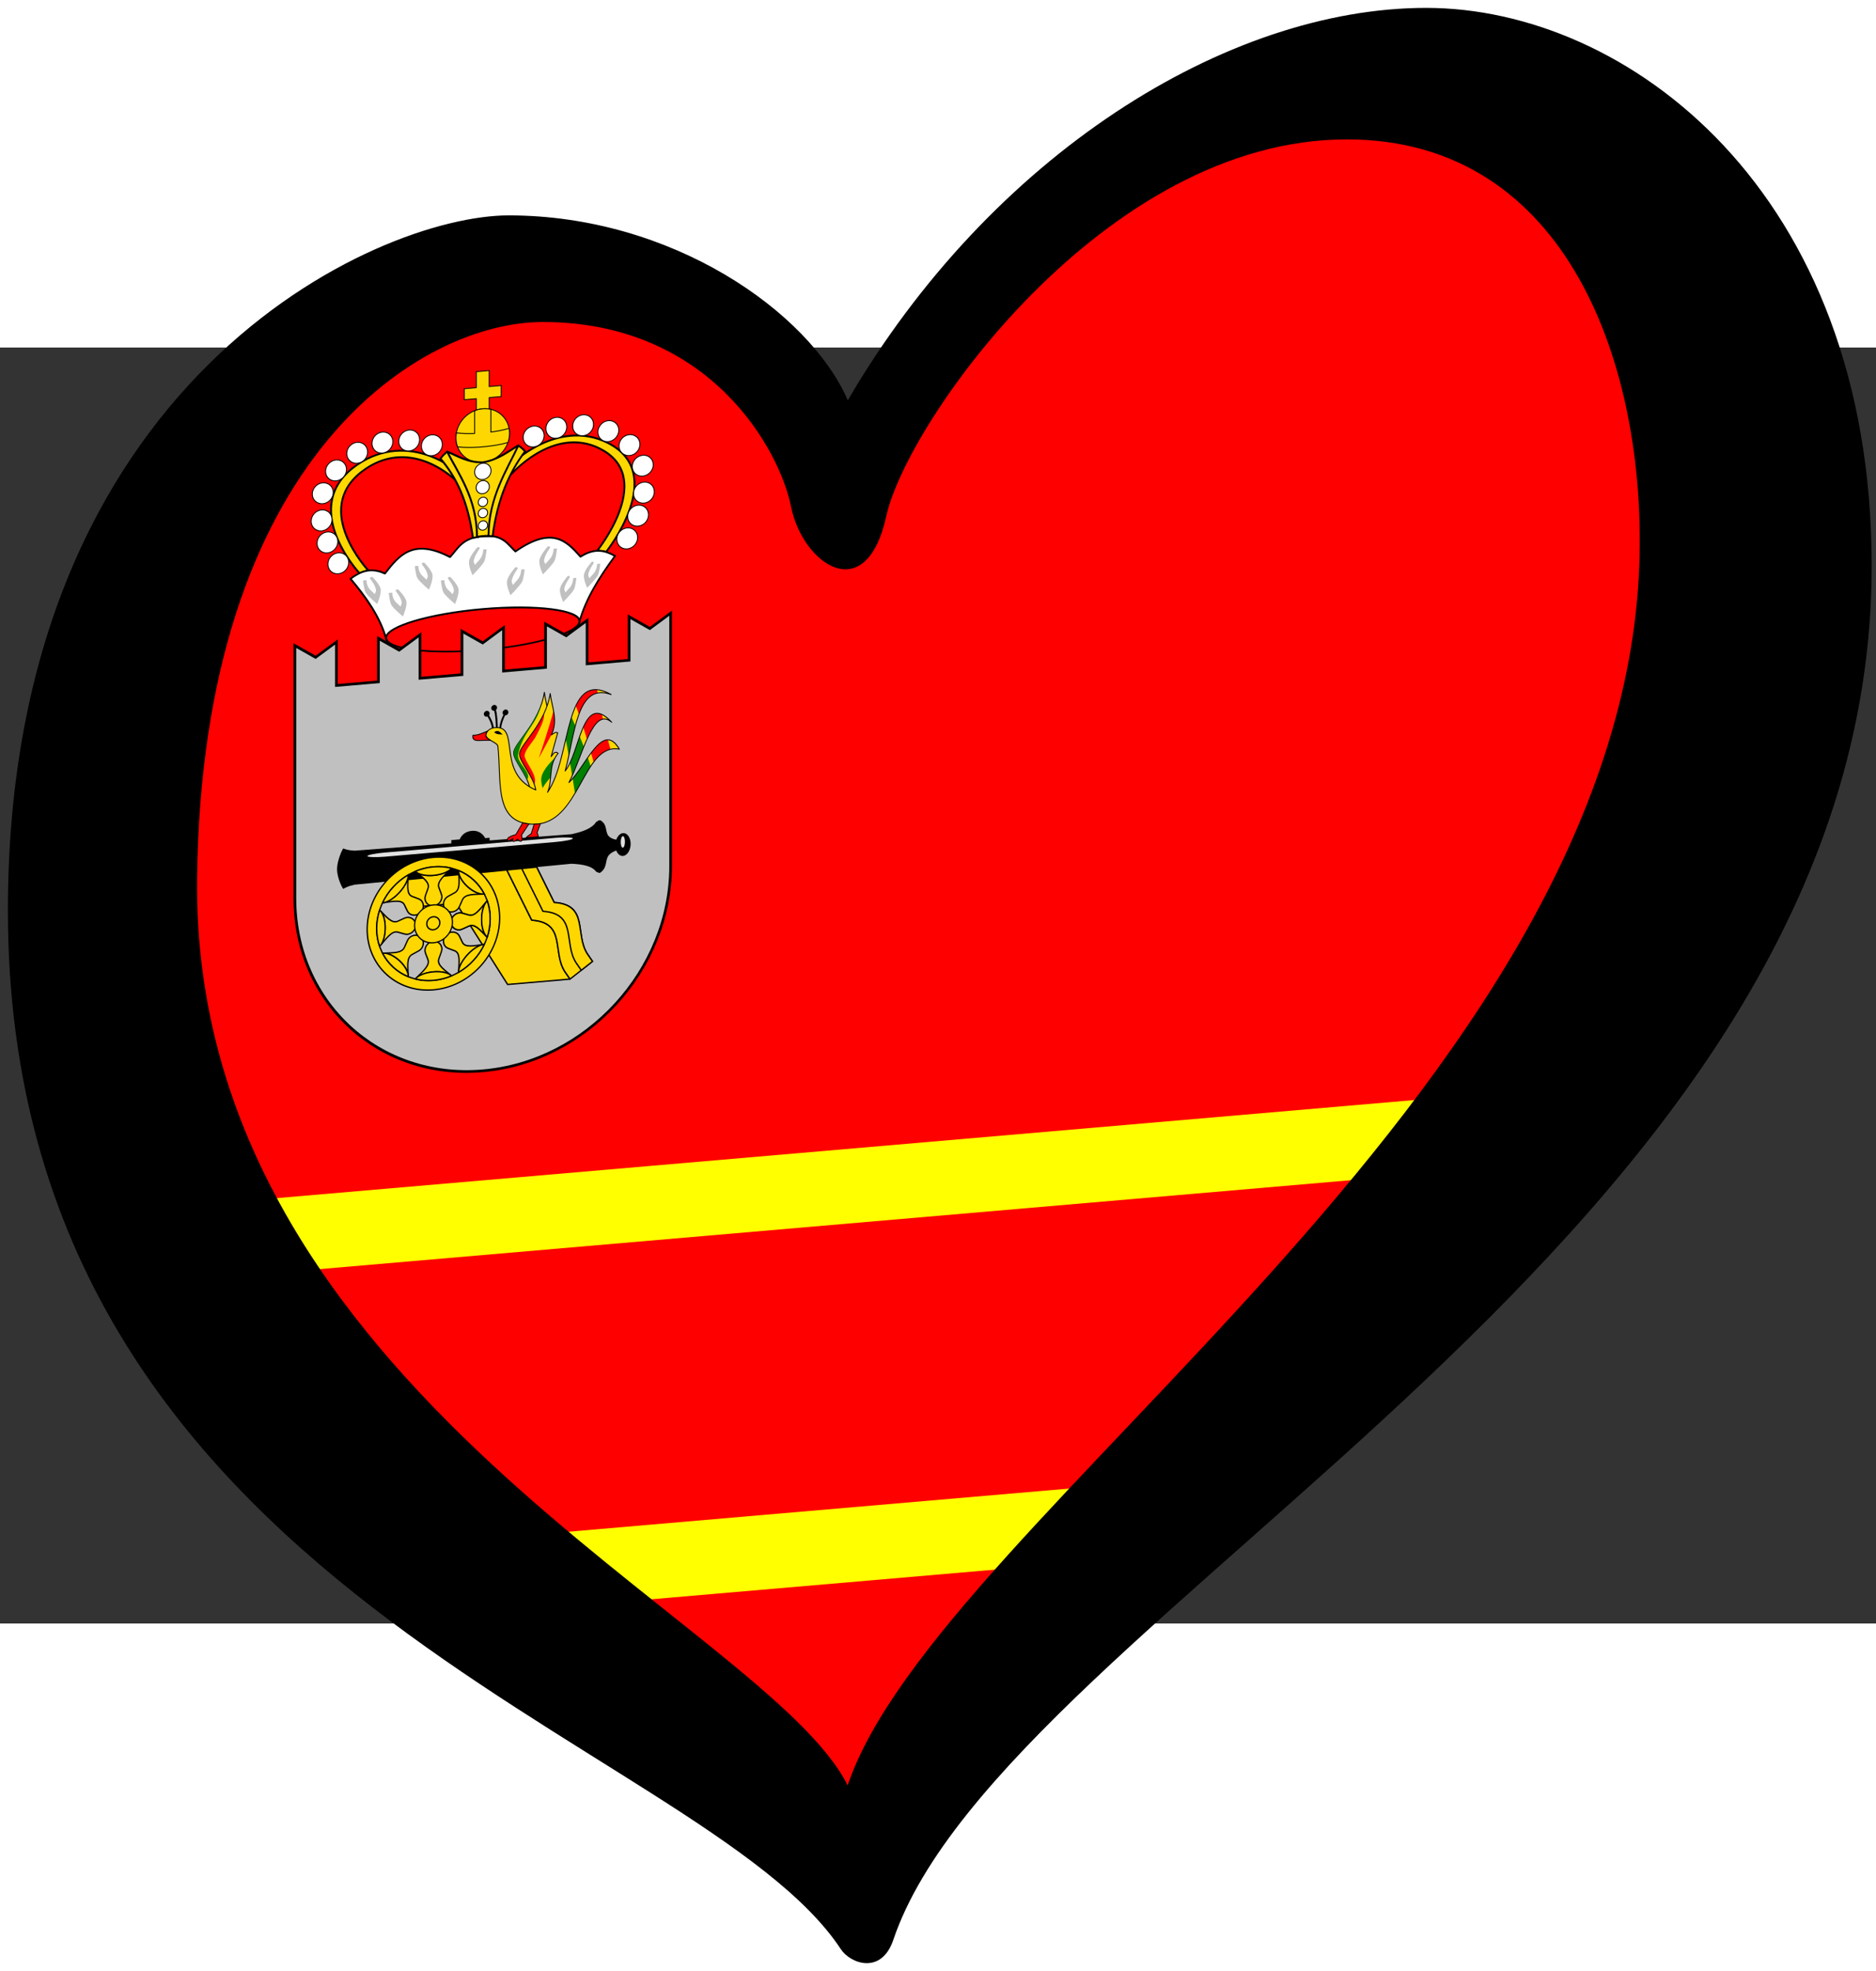 <?xml version="1.0" encoding="UTF-8" standalone="no"?>
<!-- Creator: CorelDRAW -->

<svg
   xmlns:dc="http://purl.org/dc/elements/1.1/"
   xmlns:cc="http://creativecommons.org/ns#"
   xmlns:rdf="http://www.w3.org/1999/02/22-rdf-syntax-ns#"
   xmlns:svg="http://www.w3.org/2000/svg"
   xmlns="http://www.w3.org/2000/svg"
   xmlns:sodipodi="http://sodipodi.sourceforge.net/DTD/sodipodi-0.dtd"
   xmlns:inkscape="http://www.inkscape.org/namespaces/inkscape"
   xml:space="preserve"
   width="238"
   height="250"
   style="shape-rendering:geometricPrecision; text-rendering:geometricPrecision; image-rendering:optimizeQuality; fill-rule:evenodd; clip-rule:evenodd"
   viewBox="0 0 218.573 148.629"
   version="1.0"
   sodipodi:version="0.32"
   inkscape:version="0.91 r13725"
   sodipodi:docname="EuroSmolensk.svg"
   id="svg2"><rect x="0" y="0" width="218.573" height="148.629" fill="#333333" stroke="none"/><sodipodi:namedview
     pagecolor="#ffffff"
     bordercolor="#666666"
     borderopacity="1"
     objecttolerance="10"
     gridtolerance="10"
     guidetolerance="10"
     inkscape:pageopacity="0"
     inkscape:pageshadow="2"
     inkscape:window-width="1366"
     inkscape:window-height="705"
     id="namedview160"
     showgrid="false"
     inkscape:zoom="1.10884"
     inkscape:cx="73.464552"
     inkscape:cy="134.28383"
     inkscape:window-x="-8"
     inkscape:window-y="-8"
     inkscape:window-maximized="1"
     inkscape:current-layer="Layer_x0020_1" /><defs
     id="defs4"><style
       type="text/css"
       id="style6"><![CDATA[
    .fil3 {fill:none}
    .fil22 {fill:#007CC3}
    .fil1 {fill:#0A0B0C}
    .fil13 {fill:#DEA817}
    .fil10 {fill:#EA952F}
    .fil5 {fill:#FFF500}
    .fil9 {fill:white}
    .fil0 {fill:#00D1FF}
    .fil6 {fill:black}
    .fil7 {fill:white}
    .fil14 {fill:#004F81}
    .fil21 {fill:#008ECA}
    .fil4 {fill:#00A13A}
    .fil15 {fill:#2C6693}
    .fil20 {fill:#52A2D2}
    .fil16 {fill:#5981A8}
    .fil17 {fill:#84A5C3}
    .fil19 {fill:#86BBDB}
    .fil18 {fill:#C3DCE3}
    .fil8 {fill:#DA251D}
    .fil2 {fill:#EB8A1B}
    .fil11 {fill:#F2B004}
    .fil12 {fill:#F9D000}
   ]]></style></defs><g
     id="Layer_x0020_1"><sodipodi:namedview
       inkscape:window-height="749"
       inkscape:window-width="1024"
       inkscape:pageshadow="2"
       inkscape:pageopacity="0.0"
       guidetolerance="10.0"
       gridtolerance="10.0"
       objecttolerance="10.0"
       borderopacity="1.0"
       bordercolor="#666666"
       pagecolor="#ffffff"
       id="base"
       width="1572px"
       height="1048px"
       inkscape:zoom="0.3125228"
       inkscape:cx="904.15788"
       inkscape:cy="518.76018"
       inkscape:window-x="-4"
       inkscape:window-y="-4"
       inkscape:current-layer="svg1880" /><path
       style="clip-rule:evenodd;opacity:1;fill:#ff0000;fill-opacity:1;fill-rule:evenodd;stroke:none;stroke-width:0.282px;stroke-linecap:butt;stroke-linejoin:miter;stroke-opacity:1;image-rendering:optimizeQuality;shape-rendering:geometricPrecision;text-rendering:geometricPrecision"
       d="M 23.26,14.441 9.544,63.252 23.26,112.063 99.501,176.203 122.091,147.158 182.197,88.263 209.628,19.685 175.743,-31.949 138.63,-27.915 117.25,-10.569 99.501,13.634 83.769,-2.501 51.901,-9.762 Z"
       id="path5065"
       inkscape:connector-curvature="0" /><g
       transform="matrix(0.29,-0.025,0,0.29,371.572,64.03)"
       id="g4"
       style="clip-rule:evenodd;opacity:1;fill-rule:evenodd;image-rendering:optimizeQuality;shape-rendering:geometricPrecision;text-rendering:geometricPrecision"><g
         transform="matrix(0.359,0,0,0.359,-1224.591,-403.888)"
         id="g8"><path
           d="m 285.062,363.531 c -12.563,0.172 -25.458,3.919 -38.094,12.531 -56.134,38.258 7.344,111.312 7.344,111.312 l 0.031,0.031 c 5.553,-0.227 11.654,1.136 18.562,4.969 15.644,-18.894 31.539,-37.346 72.844,-12.156 8.986,-8.986 13.679,-20.344 36.594,-20.344 22.914,0 27.608,11.358 36.594,20.344 41.304,-25.19 57.2,-6.738 72.844,12.156 6.909,-3.833 13.009,-5.195 18.562,-4.969 l 0.031,-0.031 c 0,0 63.478,-73.055 7.344,-111.312 C 505.083,367.451 492.188,363.704 479.625,363.531 434.758,362.916 393.903,407.82 382.344,438.938 370.785,407.82 329.929,362.916 285.062,363.531 Z"
           style="fill:#ff0000"
           id="path10"
           inkscape:connector-curvature="0" /><path
           d="m 112.438,-256.781 c -13.832,-0.102 -28.033,3.249 -41.844,11.344 -68.836,40.344 1.688,122.062 1.688,122.062 0.009,-0.003 0.022,0.003 0.031,0 3.143,-1.211 6.438,-1.98 9.938,-2.125 l -0.031,-0.031 c 0,0 -63.478,-73.055 -7.344,-111.312 12.636,-8.612 25.531,-12.359 38.094,-12.531 44.867,-0.615 85.722,44.289 97.281,75.406 11.559,-31.117 52.414,-76.022 97.281,-75.406 12.563,0.172 25.458,3.919 38.094,12.531 56.134,38.258 -7.344,111.312 -7.344,111.312 L 338.25,-125.5 c 3.5,0.145 6.794,0.914 9.938,2.125 0.009,0.003 0.022,-0.003 0.031,0 0,0 70.523,-81.718 1.688,-122.062 -13.811,-8.094 -28.012,-11.446 -41.844,-11.344 -45.184,0.334 -86.485,37.693 -97.812,68.188 -11.328,-30.495 -52.628,-67.854 -97.812,-68.188 z m -17.562,133.5 c 0.556,0.21 1.121,0.412 1.688,0.656 -0.562,-0.243 -1.136,-0.446 -1.688,-0.656 z m 230.75,0 c -0.556,0.21 -1.121,0.412 -1.688,0.656 0.562,-0.243 1.136,-0.446 1.688,-0.656 z"
           style="fill:#ffd700;stroke:#000000;stroke-width:2.1;stroke-linejoin:round"
           transform="translate(172.094,612.906)"
           id="path12"
           inkscape:connector-curvature="0" /><path
           d="m 491.439,566.226 a 66.165,18.688 0 1 1 -132.33,0 66.165,18.688 0 1 1 132.33,0 z"
           style="fill:#ff0000;stroke:#000000;stroke-width:1.48;stroke-linejoin:round"
           transform="matrix(1.638,0,0,1.229,-314.213,-131.575)"
           id="path14"
           inkscape:connector-curvature="0" /><path
           d="m 382.344,459.875 c -22.914,0 -27.608,11.358 -36.594,20.344 -41.304,-25.19 -57.2,-6.738 -72.844,12.156 -16.115,-8.941 -27.777,-4.55 -38.562,2.5 17.617,22.389 32.711,45.23 39.625,69.625 0,-12.688 48.523,-22.969 108.375,-22.969 59.852,0 108.375,10.281 108.375,22.969 6.915,-24.395 22.008,-47.236 39.625,-69.625 -10.785,-7.05 -22.447,-11.441 -38.562,-2.5 C 476.137,473.481 460.242,455.029 418.938,480.219 409.951,471.233 405.258,459.875 382.344,459.875 Z"
           style="fill:#ffffff;stroke:#000000;stroke-width:2;stroke-linejoin:round"
           id="path16"
           inkscape:connector-curvature="0" /><path
           d="m 590.434,494.505 a 13.89,13.89 0 1 1 -27.779,0 13.89,13.89 0 1 1 27.779,0 z"
           style="fill:#ffffff;stroke:#000000;stroke-width:1.196;stroke-linejoin:round"
           transform="matrix(0.836,0,0,0.836,62.019,62.989)"
           id="path18"
           inkscape:connector-curvature="0" /><path
           d="m 590.434,494.505 a 13.89,13.89 0 1 1 -27.779,0 13.89,13.89 0 1 1 27.779,0 z"
           style="fill:#ffffff;stroke:#000000;stroke-width:1.196;stroke-linejoin:round"
           transform="matrix(0.836,0,0,0.836,74.182,38.571)"
           id="path20"
           inkscape:connector-curvature="0" /><path
           d="m 590.434,494.505 a 13.89,13.89 0 1 1 -27.779,0 13.89,13.89 0 1 1 27.779,0 z"
           style="fill:#ffffff;stroke:#000000;stroke-width:1.196;stroke-linejoin:round"
           transform="matrix(0.836,0,0,0.836,80.705,13.379)"
           id="path22"
           inkscape:connector-curvature="0" /><path
           d="m 590.434,494.505 a 13.89,13.89 0 1 1 -27.779,0 13.89,13.89 0 1 1 27.779,0 z"
           style="fill:#ffffff;stroke:#000000;stroke-width:1.196;stroke-linejoin:round"
           transform="matrix(0.285,0.786,-0.786,0.285,785.75,-197.573)"
           id="path24"
           inkscape:connector-curvature="0" /><path
           d="m 590.434,494.505 a 13.89,13.89 0 1 1 -27.779,0 13.89,13.89 0 1 1 27.779,0 z"
           style="fill:#ffffff;stroke:#000000;stroke-width:1.196;stroke-linejoin:round"
           transform="matrix(-0.5,0.67,-0.67,-0.5,1166.124,233.213)"
           id="path26"
           inkscape:connector-curvature="0" /><path
           d="m 590.434,494.505 a 13.89,13.89 0 1 1 -27.779,0 13.89,13.89 0 1 1 27.779,0 z"
           style="fill:#ffffff;stroke:#000000;stroke-width:1.196;stroke-linejoin:round"
           transform="matrix(0.694,0.467,-0.467,0.694,353.679,-257.872)"
           id="path28"
           inkscape:connector-curvature="0" /><path
           d="m 590.434,494.505 a 13.89,13.89 0 1 1 -27.779,0 13.89,13.89 0 1 1 27.779,0 z"
           style="fill:#ffffff;stroke:#000000;stroke-width:1.196;stroke-linejoin:round"
           transform="matrix(0.836,0,0,0.836,12.652,-67.849)"
           id="path30"
           inkscape:connector-curvature="0" /><path
           d="m 590.434,494.505 a 13.89,13.89 0 1 1 -27.779,0 13.89,13.89 0 1 1 27.779,0 z"
           style="fill:#ffffff;stroke:#000000;stroke-width:1.196;stroke-linejoin:round"
           transform="matrix(0.836,0,0,0.836,-17.304,-67.586)"
           id="path32"
           inkscape:connector-curvature="0" /><path
           d="m 590.434,494.505 a 13.89,13.89 0 1 1 -27.779,0 13.89,13.89 0 1 1 27.779,0 z"
           style="fill:#ffffff;stroke:#000000;stroke-width:1.196;stroke-linejoin:round"
           transform="matrix(0.284,0.787,-0.787,0.284,664.74,-240.825)"
           id="path34"
           inkscape:connector-curvature="0" /><path
           d="m 590.434,494.505 a 13.89,13.89 0 1 1 -27.779,0 13.89,13.89 0 1 1 27.779,0 z"
           style="fill:#ffffff;stroke:#000000;stroke-width:1.196;stroke-linejoin:round"
           transform="matrix(-0.836,0,0,0.836,702.667,62.989)"
           id="path36"
           inkscape:connector-curvature="0" /><path
           d="m 590.434,494.505 a 13.89,13.89 0 1 1 -27.779,0 13.89,13.89 0 1 1 27.779,0 z"
           style="fill:#ffffff;stroke:#000000;stroke-width:1.196;stroke-linejoin:round"
           transform="matrix(-0.836,0,0,0.836,690.503,38.571)"
           id="path38"
           inkscape:connector-curvature="0" /><path
           d="m 590.434,494.505 a 13.89,13.89 0 1 1 -27.779,0 13.89,13.89 0 1 1 27.779,0 z"
           style="fill:#ffffff;stroke:#000000;stroke-width:1.196;stroke-linejoin:round"
           transform="matrix(-0.836,0,0,0.836,683.98,13.379)"
           id="path40"
           inkscape:connector-curvature="0" /><path
           d="m 590.434,494.505 a 13.89,13.89 0 1 1 -27.779,0 13.89,13.89 0 1 1 27.779,0 z"
           style="fill:#ffffff;stroke:#000000;stroke-width:1.196;stroke-linejoin:round"
           transform="matrix(-0.285,0.786,0.786,0.285,-21.064,-197.573)"
           id="path42"
           inkscape:connector-curvature="0" /><path
           d="m 590.434,494.505 a 13.89,13.89 0 1 1 -27.779,0 13.89,13.89 0 1 1 27.779,0 z"
           style="fill:#ffffff;stroke:#000000;stroke-width:1.196;stroke-linejoin:round"
           transform="matrix(0.5,0.67,0.67,-0.5,-401.439,233.213)"
           id="path44"
           inkscape:connector-curvature="0" /><path
           d="m 590.434,494.505 a 13.89,13.89 0 1 1 -27.779,0 13.89,13.89 0 1 1 27.779,0 z"
           style="fill:#ffffff;stroke:#000000;stroke-width:1.196;stroke-linejoin:round"
           transform="matrix(-0.694,0.467,0.467,0.694,411.007,-257.872)"
           id="path46"
           inkscape:connector-curvature="0" /><path
           d="m 590.434,494.505 a 13.89,13.89 0 1 1 -27.779,0 13.89,13.89 0 1 1 27.779,0 z"
           style="fill:#ffffff;stroke:#000000;stroke-width:1.196;stroke-linejoin:round"
           transform="matrix(-0.836,0,0,0.836,752.034,-67.849)"
           id="path48"
           inkscape:connector-curvature="0" /><path
           d="m 590.434,494.505 a 13.89,13.89 0 1 1 -27.779,0 13.89,13.89 0 1 1 27.779,0 z"
           style="fill:#ffffff;stroke:#000000;stroke-width:1.196;stroke-linejoin:round"
           transform="matrix(-0.836,0,0,0.836,781.99,-67.586)"
           id="path50"
           inkscape:connector-curvature="0" /><path
           d="m 590.434,494.505 a 13.89,13.89 0 1 1 -27.779,0 13.89,13.89 0 1 1 27.779,0 z"
           style="fill:#ffffff;stroke:#000000;stroke-width:1.196;stroke-linejoin:round"
           transform="matrix(-0.284,0.787,0.787,0.284,99.945,-240.825)"
           id="path52"
           inkscape:connector-curvature="0" /><path
           d="m 342.531,362 c -2.35,2.005 -4.278,2.969 -7.5,7.156 17.375,21.725 30.781,50.107 36.281,91.781 l 11.031,-1.062 11.031,1.062 c 5.5,-41.674 18.907,-70.056 36.281,-91.781 -3.222,-4.187 -5.15,-5.151 -7.5,-7.156 -12.206,6.179 -22.712,14.09 -39.812,15.375 -17.101,-1.285 -27.606,-9.196 -39.812,-15.375 z"
           style="fill:#ffd700;stroke:#000000;stroke-width:2.1;stroke-linejoin:round"
           id="path54"
           inkscape:connector-curvature="0" /><path
           d="m 375.153,275.305 0,17.888 -13.448,0 0,12.333 13.448,0 0,12.837 14.381,0 0,-12.837 13.448,0 0,-12.333 -13.448,0 0,-17.888 z"
           style="fill:#ffd700;stroke:#000000;stroke-width:1;stroke-linejoin:round"
           id="path56"
           inkscape:connector-curvature="0" /><path
           d="m 406.586,330.482 a 27.905,27.905 0 1 1 -55.811,0 27.905,27.905 0 1 1 55.811,0 z"
           style="fill:#ffd700;stroke:#000000;stroke-width:0.931;stroke-linejoin:round"
           transform="matrix(1.074,0,0,1.074,-24.394,-7.565)"
           id="path58"
           inkscape:connector-curvature="0" /><path
           d="m 342.531,362 c 12.104,25.128 33.283,54.751 33.375,98.219 1.979,-0.221 4.104,-0.344 6.438,-0.344 2.334,0 4.458,0.123 6.438,0.344 0.092,-43.467 21.271,-73.091 33.375,-98.219 -12.206,6.179 -22.712,14.09 -39.812,15.375 -17.101,-1.285 -27.606,-9.196 -39.812,-15.375 z"
           style="fill:#ffd700;stroke:#000000;stroke-width:2.1;stroke-linejoin:round"
           id="path60"
           inkscape:connector-curvature="0" /><path
           d="m 382.344,317.438 c -2.917,0.224 -7.064,0.08 -9.094,1.856 0,8.329 0,16.659 0,24.988 -6.835,-0.346 -13.676,-1.001 -20.375,-2.438 -0.966,5.253 -0.531,10.756 1.281,15.781 14.058,2.648 28.491,2.871 42.727,1.835 4.576,-0.378 9.144,-0.934 13.648,-1.835 1.813,-5.024 2.247,-10.53 1.281,-15.781 -6.699,1.438 -13.54,2.091 -20.375,2.438 0,-8.479 0,-16.958 0,-25.438 -2.934,-0.936 -6.014,-1.408 -9.094,-1.406 z"
           style="fill:#ffd700;stroke:#000000;stroke-linejoin:round"
           id="path62"
           inkscape:connector-curvature="0" /><path
           d="m 418.571,498.166 c 0,0 -8.3,8.824 -9.107,14.464 -0.816,5.698 3.929,16.071 3.929,16.071 0,0 10.1,-9.098 12.946,-13.929 1.702,-2.888 2.946,-13.661 2.946,-13.661 l -3.839,-0.179 c -0.661,10.315 -5.736,11.802 -9.196,16.518 0,0 -1.534,-2.353 -1.518,-4.018 0.053,-5.36 6.786,-13.929 6.786,-13.929 -0.652,-2.264 -1.839,-1.582 -2.946,-1.339 z"
           style="fill:#c0c0c0"
           id="path64"
           inkscape:connector-curvature="0" /><path
           d="m 454.821,477.987 c 0,0 -8.3,8.824 -9.107,14.464 -0.816,5.698 3.929,16.071 3.929,16.071 0,0 10.1,-9.098 12.946,-13.929 1.702,-2.888 2.946,-13.661 2.946,-13.661 l -3.839,-0.179 c -0.661,10.315 -5.736,11.802 -9.196,16.518 0,0 -1.534,-2.353 -1.518,-4.018 0.053,-5.36 6.786,-13.929 6.786,-13.929 -0.652,-2.264 -1.839,-1.582 -2.946,-1.339 z"
           style="fill:#c0c0c0"
           id="path66"
           inkscape:connector-curvature="0" /><path
           d="m 477.197,513.001 c 0,0 -7.705,8.191 -8.454,13.427 -0.757,5.289 3.647,14.919 3.647,14.919 0,0 9.375,-8.445 12.018,-12.929 1.58,-2.68 2.735,-12.681 2.735,-12.681 l -3.564,-0.166 c -0.614,9.575 -5.324,10.956 -8.537,15.333 0,0 -1.424,-2.184 -1.409,-3.73 0.049,-4.975 6.299,-12.929 6.299,-12.929 -0.605,-2.101 -1.707,-1.468 -2.735,-1.243 z"
           style="fill:#c0c0c0"
           id="path68"
           inkscape:connector-curvature="0" /><path
           d="m 503.983,499.429 c 0,0 -7.705,8.191 -8.454,13.427 -0.757,5.289 3.647,14.919 3.647,14.919 0,0 9.375,-8.445 12.018,-12.929 1.58,-2.68 2.735,-12.681 2.735,-12.681 l -3.564,-0.166 c -0.614,9.575 -5.324,10.956 -8.537,15.333 0,0 -1.424,-2.184 -1.409,-3.73 0.049,-4.975 6.299,-12.929 6.299,-12.929 -0.605,-2.101 -1.707,-1.468 -2.735,-1.243 z"
           style="fill:#c0c0c0"
           id="path70"
           inkscape:connector-curvature="0" /><path
           d="m 376.071,472.094 c 0,0 -8.3,8.824 -9.107,14.464 -0.816,5.698 3.929,16.071 3.929,16.071 0,0 10.1,-9.098 12.946,-13.929 1.702,-2.888 2.946,-13.661 2.946,-13.661 l -3.839,-0.179 c -0.661,10.315 -5.736,11.802 -9.196,16.518 0,0 -1.534,-2.353 -1.518,-4.018 0.053,-5.36 6.786,-13.929 6.786,-13.929 -0.652,-2.264 -1.839,-1.582 -2.946,-1.339 z"
           style="fill:#c0c0c0"
           id="path72"
           inkscape:connector-curvature="0" /><path
           d="m 346.156,502.63 c 0,0 8.3,8.824 9.107,14.464 0.816,5.698 -3.929,16.071 -3.929,16.071 0,0 -10.1,-9.098 -12.946,-13.929 -1.702,-2.888 -2.946,-13.661 -2.946,-13.661 l 3.839,-0.179 c 0.661,10.315 5.736,11.802 9.196,16.518 0,0 1.534,-2.353 1.518,-4.018 -0.053,-5.36 -6.786,-13.929 -6.786,-13.929 0.652,-2.264 1.839,-1.582 2.946,-1.339 z"
           style="fill:#c0c0c0"
           id="path74"
           inkscape:connector-curvature="0" /><path
           d="m 316.989,484.059 c 0,0 8.3,8.824 9.107,14.464 0.816,5.698 -3.929,16.071 -3.929,16.071 0,0 -10.1,-9.098 -12.946,-13.929 -1.702,-2.888 -2.946,-13.661 -2.946,-13.661 l 3.839,-0.179 c 0.661,10.315 5.736,11.802 9.196,16.518 0,0 1.534,-2.353 1.518,-4.018 -0.053,-5.36 -6.786,-13.929 -6.786,-13.929 0.652,-2.264 1.839,-1.582 2.946,-1.339 z"
           style="fill:#c0c0c0"
           id="path76"
           inkscape:connector-curvature="0" /><path
           d="m 287.822,511.559 c 0,0 8.3,8.824 9.107,14.464 0.816,5.698 -3.929,16.071 -3.929,16.071 0,0 -10.1,-9.098 -12.946,-13.929 -1.702,-2.888 -2.946,-13.661 -2.946,-13.661 l 3.839,-0.179 c 0.661,10.315 5.736,11.802 9.196,16.518 0,0 1.534,-2.353 1.518,-4.018 -0.053,-5.36 -6.786,-13.929 -6.786,-13.929 0.652,-2.264 1.839,-1.582 2.946,-1.339 z"
           style="fill:#c0c0c0"
           id="path78"
           inkscape:connector-curvature="0" /><path
           d="m 259.013,495.13 c 0,0 8.3,8.824 9.107,14.464 0.816,5.698 -3.929,16.071 -3.929,16.071 0,0 -10.1,-9.098 -12.946,-13.929 -1.702,-2.888 -2.946,-13.661 -2.946,-13.661 l 3.839,-0.179 c 0.661,10.315 5.736,11.802 9.196,16.518 0,0 1.534,-2.353 1.518,-4.018 -0.053,-5.36 -6.786,-13.929 -6.786,-13.929 0.652,-2.264 1.839,-1.582 2.946,-1.339 z"
           style="fill:#c0c0c0"
           id="path80"
           inkscape:connector-curvature="0" /><path
           d="m 590.434,494.505 a 13.89,13.89 0 1 1 -27.779,0 13.89,13.89 0 1 1 27.779,0 z"
           style="fill:#ffffff;stroke:#000000;stroke-width:1.523;stroke-linejoin:round"
           transform="matrix(0.223,0.617,-0.617,0.223,558.976,-78.513)"
           id="path82"
           inkscape:connector-curvature="0" /><path
           d="m 590.434,494.505 a 13.89,13.89 0 1 1 -27.779,0 13.89,13.89 0 1 1 27.779,0 z"
           style="fill:#ffffff;stroke:#000000;stroke-width:1.894;stroke-linejoin:round"
           transform="matrix(0.179,0.496,-0.496,0.179,524.391,30.639)"
           id="path84"
           inkscape:connector-curvature="0" /><path
           d="m 590.434,494.505 a 13.89,13.89 0 1 1 -27.779,0 13.89,13.89 0 1 1 27.779,0 z"
           style="fill:#ffffff;stroke:#000000;stroke-width:2.676;stroke-linejoin:round"
           transform="matrix(0.127,0.351,-0.351,0.127,482.888,156.444)"
           id="path86"
           inkscape:connector-curvature="0" /><path
           d="m 590.434,494.505 a 13.89,13.89 0 1 1 -27.779,0 13.89,13.89 0 1 1 27.779,0 z"
           style="fill:#ffffff;stroke:#000000;stroke-width:2.676;stroke-linejoin:round"
           transform="matrix(0.127,0.351,-0.351,0.127,482.888,168.944)"
           id="path88"
           inkscape:connector-curvature="0" /><path
           d="m 590.434,494.505 a 13.89,13.89 0 1 1 -27.779,0 13.89,13.89 0 1 1 27.779,0 z"
           style="fill:#ffffff;stroke:#000000;stroke-width:2.676;stroke-linejoin:round"
           transform="matrix(0.127,0.351,-0.351,0.127,482.888,182.872)"
           id="path90"
           inkscape:connector-curvature="0" /><path
           d="M 0,-48.656 0,0 0,234.219 C 0,350.772 94.135,445.25 210.25,445.25 326.365,445.25 420.5,350.772 420.5,234.219 L 420.5,0 l 0,-48.656 -23.219,15.156 -23.25,-15.156 0,48.656 L 327,0 327,-48.656 303.75,-33.5 l -23.219,-15.156 0,48.656 -47.062,0 0,-48.656 L 210.25,-33.5 187,-48.656 187,0 l -47.031,0 0,-48.656 L 116.75,-33.5 93.5,-48.656 93.5,0 46.469,0 l 0,-48.656 L 23.219,-33.5 0,-48.656 Z"
           style="fill:#c0c0c0"
           transform="translate(172.094,612.906)"
           id="path92"
           inkscape:connector-curvature="0" /><path
           d="M 0,-48.656 0,0 0,234.219 C 0,350.772 94.135,445.25 210.25,445.25 326.365,445.25 420.5,350.772 420.5,234.219 L 420.5,0 l 0,-48.656 -23.219,15.156 -23.25,-15.156 0,48.656 L 327,0 327,-48.656 303.75,-33.5 l -23.219,-15.156 0,48.656 -47.062,0 0,-48.656 L 210.25,-33.5 187,-48.656 187,0 l -47.031,0 0,-48.656 L 116.75,-33.5 93.5,-48.656 93.5,0 46.469,0 l 0,-48.656 L 23.219,-33.5 0,-48.656 Z"
           style="fill:none;stroke:#000000;stroke-width:3"
           transform="translate(172.094,612.906)"
           id="path94"
           inkscape:connector-curvature="0" /><path
           d="m 370.188,788.625 c -10.959,0 -13.594,8.375 -13.594,8.375 l -9.438,0 0,3.625 L 238.938,799.5 c -8.337,-1.19 -9.499,-2.372 -12.875,-3.562 -3.627,6.161 -6.781,15.776 -6.781,22.562 0,6.786 3.154,16.433 6.781,22.594 3.376,-1.19 4.538,-2.372 12.875,-3.562 l 242.5,-2.5 c 12.564,1.624 23.303,4.433 27.844,11.406 2.027,0.349 3.211,3.251 6.438,0 6.16,-5.243 3.461,-12.776 7.844,-17.5 2.015,-2.172 4.929,-3.447 8.188,-4.375 1.448,3.995 4.269,6.719 7.531,6.719 4.734,0 8.562,-5.73 8.562,-12.781 0,-7.051 -3.829,-12.75 -8.562,-12.75 -3.262,0 -6.083,2.723 -7.531,6.719 -3.258,-0.938 -6.173,-2.235 -8.188,-4.406 -4.382,-4.724 -1.684,-12.257 -7.844,-17.5 -1.21,-1.219 -2.151,-1.552 -2.938,-1.5 -1.31,0.087 -2.233,1.282 -3.5,1.5 -4.541,6.973 -15.279,9.814 -27.844,11.438 L 390,801.062 l 0,-3 -5,0 c 0,0 -3.854,-9.438 -14.812,-9.438 z"
           id="path96"
           inkscape:connector-curvature="0" /><path
           d="m 541.429,815.576 a 2.321,6.429 0 1 1 -4.643,0 2.321,6.429 0 1 1 4.643,0 z"
           style="opacity:0.881;fill:#ffffff"
           id="path98"
           inkscape:connector-curvature="0" /><rect
           height="4.643"
           rx="19.286"
           ry="2.321"
           style="opacity:0.881;fill:#ffffff"
           width="230"
           x="253.214"
           y="804.505"
           id="rect100" /><g
           style="fill:#ffd700;stroke:#000000;stroke-width:1.5"
           id="g102"><path
             d="m 409.219,835.781 -113,1.156 0,31.312 56.469,0 57.5,95.719 69.812,0 -5.906,-9.094 c -14.105,-23.428 1.751,-54.694 -36.938,-60.562 l -27.875,-58.531 -0.062,0 z"
             style="fill:#ffd700;stroke:#000000;stroke-width:1.5;stroke-linejoin:round"
             id="path104"
             inkscape:connector-curvature="0" /><path
             d="m 442.656,835.438 -33.375,0.344 27.875,58.531 c 38.689,5.869 22.832,37.134 36.938,60.562 L 480,963.969 505.156,946.344 499.25,937.25 c -14.105,-23.428 1.72,-54.663 -36.969,-60.531 l -19.625,-41.281 z"
             style="fill:#ffd700;stroke:#000000;stroke-width:1.5;stroke-linejoin:round"
             id="path106"
             inkscape:connector-curvature="0" /><path
             d="m 442.656,835.438 -16.688,0.156 23.75,49.906 c 38.689,5.869 22.832,37.134 36.938,60.562 l 5.906,9.094 12.594,-8.812 L 499.25,937.25 c -14.105,-23.428 1.72,-54.663 -36.969,-60.531 l -19.625,-41.281 z"
             style="fill:#ffd700;stroke:#000000;stroke-width:1.5;stroke-linejoin:round"
             id="path108"
             inkscape:connector-curvature="0" /></g><g
           style="fill:#ffd700"
           transform="translate(29.442,2.576)"
           id="g110"><path
             d="m 297.688,812 c -40.928,0 -74.125,33.197 -74.125,74.125 0,40.928 33.197,74.094 74.125,74.094 40.928,0 74.094,-33.166 74.094,-74.094 0,-40.928 -33.166,-74.125 -74.094,-74.125 z m 0,10.625 c 35.068,0 63.5,28.432 63.5,63.5 0,35.068 -28.432,63.469 -63.5,63.469 -35.068,0 -63.5,-28.401 -63.5,-63.469 0,-35.068 28.432,-63.5 63.5,-63.5 z"
             style="fill:#ffd700;stroke:#000000;stroke-width:1.5"
             id="path112"
             inkscape:connector-curvature="0" /><path
             d="m 278.219,826.719 c 7.234,6.729 15.885,12.82 13.344,19.625 -2.573,6.891 -3.348,8.644 -3.348,10.5 0,5.231 4.348,9.469 9.458,9.469 5.109,0 9.489,-4.237 9.489,-9.469 0,-1.856 -0.775,-3.609 -3.348,-10.5 -2.541,-6.805 6.11,-12.896 13.344,-19.625 -3.663,3.221 -10.997,5.438 -19.469,5.438 -8.472,0 -15.806,-2.217 -19.469,-5.438 z"
             style="fill:#ffd700;stroke:#000000;stroke-width:1.5"
             id="path114"
             inkscape:connector-curvature="0" /><path
             d="m 297.688,822.625 c -7.094,0 -13.911,1.166 -20.281,3.312 3.308,3.643 11.137,6.219 20.281,6.219 9.156,0 16.981,-2.568 20.281,-6.219 -6.37,-2.146 -13.188,-3.312 -20.281,-3.312 z"
             style="fill:#ffd700;stroke:#000000;stroke-width:1.5"
             id="path116"
             inkscape:connector-curvature="0" /><path
             d="m 357.065,866.65 c -6.729,7.234 -12.82,15.885 -19.625,13.344 -6.891,-2.573 -8.644,-3.348 -10.5,-3.348 -5.231,0 -9.469,4.348 -9.469,9.458 0,5.109 4.237,9.489 9.469,9.489 1.856,0 3.609,-0.775 10.5,-3.348 6.805,-2.541 12.896,6.11 19.625,13.344 -3.221,-3.663 -5.438,-10.997 -5.438,-19.469 0,-8.472 2.217,-15.806 5.438,-19.469 z"
             style="fill:#ffd700;stroke:#000000;stroke-width:1.5"
             id="path118"
             inkscape:connector-curvature="0" /><path
             d="m 361.159,886.118 c 0,-7.094 -1.166,-13.911 -3.312,-20.281 -3.643,3.308 -6.219,11.137 -6.219,20.281 0,9.156 2.568,16.981 6.219,20.281 2.146,-6.37 3.312,-13.188 3.312,-20.281 z"
             style="fill:#ffd700;stroke:#000000;stroke-width:1.5"
             id="path120"
             inkscape:connector-curvature="0" /><path
             d="m 278.212,945.503 c 7.234,-6.729 15.885,-12.82 13.344,-19.625 -2.573,-6.891 -3.348,-8.644 -3.348,-10.5 0,-5.231 4.348,-9.469 9.458,-9.469 5.109,0 9.489,4.237 9.489,9.469 0,1.856 -0.775,3.609 -3.348,10.5 -2.541,6.805 6.11,12.896 13.344,19.625 -3.663,-3.221 -10.997,-5.438 -19.469,-5.438 -8.472,0 -15.806,2.217 -19.469,5.438 z"
             style="fill:#ffd700;stroke:#000000;stroke-width:1.5"
             id="path122"
             inkscape:connector-curvature="0" /><path
             d="m 297.681,949.597 c -7.094,0 -13.911,-1.166 -20.281,-3.312 3.308,-3.643 11.137,-6.219 20.281,-6.219 9.156,0 16.981,2.568 20.281,6.219 -6.37,2.146 -13.188,3.312 -20.281,3.312 z"
             style="fill:#ffd700;stroke:#000000;stroke-width:1.5"
             id="path124"
             inkscape:connector-curvature="0" /><path
             d="m 357.065,866.65 c -6.729,7.234 -12.82,15.885 -19.625,13.344 -6.891,-2.573 -8.644,-3.348 -10.5,-3.348 -5.231,0 -9.469,4.348 -9.469,9.458 0,5.109 4.237,9.489 9.469,9.489 1.856,0 3.609,-0.775 10.5,-3.348 6.805,-2.541 12.896,6.11 19.625,13.344 -3.221,-3.663 -5.438,-10.997 -5.438,-19.469 0,-8.472 2.217,-15.806 5.438,-19.469 z"
             style="fill:#ffd700;stroke:#000000;stroke-width:1.5"
             id="path126"
             inkscape:connector-curvature="0" /><path
             d="m 361.159,886.118 c 0,-7.094 -1.166,-13.911 -3.312,-20.281 -3.643,3.308 -6.219,11.137 -6.219,20.281 0,9.156 2.568,16.981 6.219,20.281 2.146,-6.37 3.312,-13.188 3.312,-20.281 z"
             style="fill:#ffd700;stroke:#000000;stroke-width:1.5"
             id="path128"
             inkscape:connector-curvature="0" /><path
             d="m 238.285,905.572 c 6.729,-7.234 12.82,-15.885 19.625,-13.344 6.891,2.573 8.644,3.348 10.5,3.348 5.231,0 9.469,-4.348 9.469,-9.458 0,-5.109 -4.237,-9.489 -9.469,-9.489 -1.856,0 -3.609,0.775 -10.5,3.348 -6.805,2.541 -12.896,-6.11 -19.625,-13.344 3.221,3.663 5.438,10.997 5.438,19.469 0,8.472 -2.217,15.806 -5.438,19.469 z"
             style="fill:#ffd700;stroke:#000000;stroke-width:1.5"
             id="path130"
             inkscape:connector-curvature="0" /><path
             d="m 234.191,886.103 c 0,7.094 1.166,13.911 3.312,20.281 3.643,-3.308 6.219,-11.137 6.219,-20.281 0,-9.156 -2.568,-16.981 -6.219,-20.281 -2.146,6.37 -3.312,13.188 -3.312,20.281 z"
             style="fill:#ffd700;stroke:#000000;stroke-width:1.5"
             id="path132"
             inkscape:connector-curvature="0" /><path
             d="m 241.921,857.872 c 9.873,-0.357 20.297,-2.167 23.312,4.442 3.053,6.692 3.745,8.48 5.057,9.792 3.699,3.699 9.77,3.621 13.383,0.008 3.613,-3.613 3.713,-9.706 0.014,-13.405 -1.312,-1.312 -3.1,-2.004 -9.792,-5.057 -6.609,-3.015 -4.798,-13.439 -4.442,-23.312 -0.313,4.868 -3.931,11.621 -9.922,17.611 -5.99,5.99 -12.744,9.609 -17.611,9.922 z"
             style="fill:#ffd700;stroke:#000000;stroke-width:1.5"
             id="path134"
             inkscape:connector-curvature="0" /><path
             d="m 252.793,841.211 c -5.016,5.016 -9.012,10.661 -11.999,16.683 4.916,0.237 12.273,-3.478 18.738,-9.944 6.474,-6.474 10.191,-13.823 9.944,-18.738 -6.022,2.987 -11.667,6.983 -16.683,11.999 z"
             style="fill:#ffd700;stroke:#000000;stroke-width:1.5"
             id="path136"
             inkscape:connector-curvature="0" /><path
             d="m 353.436,857.872 c -9.873,-0.357 -20.297,-2.167 -23.312,4.442 -3.053,6.692 -3.745,8.48 -5.057,9.792 -3.699,3.699 -9.77,3.621 -13.383,0.008 -3.613,-3.613 -3.713,-9.706 -0.014,-13.405 1.312,-1.312 3.1,-2.004 9.792,-5.057 6.609,-3.015 4.798,-13.439 4.442,-23.312 0.313,4.868 3.931,11.621 9.922,17.611 5.99,5.99 12.744,9.609 17.611,9.922 z"
             style="fill:#ffd700;stroke:#000000;stroke-width:1.5"
             id="path138"
             inkscape:connector-curvature="0" /><path
             d="m 342.565,841.211 c 5.016,5.016 9.012,10.661 11.999,16.683 -4.916,0.237 -12.273,-3.478 -18.738,-9.944 -6.474,-6.474 -10.191,-13.823 -9.944,-18.738 6.022,2.987 11.667,6.983 16.683,11.999 z"
             style="fill:#ffd700;stroke:#000000;stroke-width:1.5"
             id="path140"
             inkscape:connector-curvature="0" /><path
             d="m 241.921,914.347 c 9.873,0.357 20.297,2.167 23.312,-4.442 3.053,-6.692 3.745,-8.48 5.057,-9.792 3.699,-3.699 9.77,-3.621 13.383,-0.008 3.613,3.613 3.713,9.706 0.014,13.405 -1.312,1.312 -3.1,2.004 -9.792,5.057 -6.609,3.015 -4.798,13.439 -4.442,23.312 -0.313,-4.868 -3.931,-11.621 -9.922,-17.611 -5.99,-5.99 -12.744,-9.609 -17.611,-9.922 z"
             style="fill:#ffd700;stroke:#000000;stroke-width:1.5"
             id="path142"
             inkscape:connector-curvature="0" /><path
             d="m 252.793,931.008 c -5.016,-5.016 -9.012,-10.661 -11.999,-16.683 4.916,-0.237 12.273,3.478 18.738,9.944 6.474,6.474 10.191,13.823 9.944,18.738 -6.022,-2.987 -11.667,-6.983 -16.683,-11.999 z"
             style="fill:#ffd700;stroke:#000000;stroke-width:1.5"
             id="path144"
             inkscape:connector-curvature="0" /><path
             d="m 353.436,914.347 c -9.873,0.357 -20.297,2.167 -23.312,-4.442 -3.053,-6.692 -3.745,-8.48 -5.057,-9.792 -3.699,-3.699 -9.77,-3.621 -13.383,-0.008 -3.613,3.613 -3.713,9.706 -0.014,13.405 1.312,1.312 3.1,2.004 9.792,5.057 6.609,3.015 4.798,13.439 4.442,23.312 0.313,-4.868 3.931,-11.621 9.922,-17.611 5.99,-5.99 12.744,-9.609 17.611,-9.922 z"
             style="fill:#ffd700;stroke:#000000;stroke-width:1.5"
             id="path146"
             inkscape:connector-curvature="0" /><path
             d="m 342.565,931.008 c 5.016,-5.016 9.012,-10.661 11.999,-16.683 -4.916,-0.237 -12.273,3.478 -18.738,9.944 -6.474,6.474 -10.191,13.823 -9.944,18.738 6.022,-2.987 11.667,-6.983 16.683,-11.999 z"
             style="fill:#ffd700;stroke:#000000;stroke-width:1.5"
             id="path148"
             inkscape:connector-curvature="0" /><path
             d="m 349.286,886.112 a 51.607,51.607 0 1 1 -103.214,0 51.607,51.607 0 1 1 103.214,0 z"
             style="fill:#ffd700;stroke:#000000;stroke-width:3.29"
             transform="matrix(0.41,0,0,0.41,175.723,523.081)"
             id="path150"
             inkscape:connector-curvature="0" /><path
             d="m 349.286,886.112 a 51.607,51.607 0 1 1 -103.214,0 51.607,51.607 0 1 1 103.214,0 z"
             style="fill:#ffd700;stroke:#000000;stroke-width:10.606"
             transform="matrix(0.141,0,0,0.141,255.579,760.793)"
             id="path152"
             inkscape:connector-curvature="0" /></g><path
           d="m 451.283,640.611 c -5.262,33.911 -33.96,54.076 -34.344,64.656 -0.313,8.639 15.735,26.128 18.188,41.906 l 13.125,3.781 2.125,-6.656 c 2.538,-11.88 0.018,-25.171 9.75,-36 -4.015,-3.557 -5.57,0.827 -7.812,3.031 l 7.312,-26.031 c -2.727,-1.632 -4.766,0.83 -7.062,1.781 8.01,-16.016 0.418,-31.06 -1.281,-46.469 z"
           style="fill:#ffd700;stroke:#000000;stroke-linejoin:round"
           id="path154"
           inkscape:connector-curvature="0" /><path
           d="m 447.562,654.844 c -9.442,25.456 -30.299,41.433 -30.625,50.438 -0.245,6.762 9.532,18.927 14.969,31.469 l 0.062,0.094 c 5.99,-7.779 -12.286,-19.71 -9.969,-29.812 5.784,-25.211 20.777,-30.891 25.562,-52.188 z"
           style="fill:#008000"
           id="path156"
           inkscape:connector-curvature="0" /><path
           d="m 441.689,749.064 c -2.453,-15.778 -18.496,-33.283 -18.183,-41.921 0.384,-10.58 29.083,-30.739 34.345,-64.65 1.699,15.409 9.273,30.451 1.263,46.467 2.297,-0.952 4.344,-3.399 7.071,-1.768 l -7.324,26.011 c 2.242,-2.204 3.814,-6.587 7.829,-3.03 -11.599,12.907 -5.758,29.35 -11.869,42.679 27.543,-37.038 17.58,-137.85 71.216,-103.288 -38.818,-17.65 -40.535,41.93 -51.518,81.065 16.857,-18.466 19.029,-88.717 52.088,-50.052 -21.155,-20.49 -32.717,35.761 -47.857,63.393 18.81,-15.724 37.619,-66.838 56.429,-32.5 -41.216,-11.293 -43.677,80.791 -95.985,75.658 -44.998,-4.415 -35.566,-50.672 -39.931,-90.592 -0.512,-4.686 -14.229,-8.471 -13.385,-14.142 0.812,-5.452 7.517,-8.328 14.647,-6.566 21.822,5.393 -1.625,51.242 41.164,73.236 z"
           style="fill:#ffd700"
           id="path158"
           inkscape:connector-curvature="0" /><path
           d="m 387.812,678.5 c -5.321,1.462 -10.224,3.945 -16.469,3.25 -1.155,5.435 3.665,6.32 6.188,6.438 3.844,0.179 8.431,0.52 13.469,0.938 -2.96,-2.03 -5.502,-4.185 -5.125,-6.719 0.225,-1.514 0.92,-2.834 1.938,-3.906 z"
           style="fill:#ff0000;stroke:#000000;stroke-linejoin:round"
           id="path160"
           inkscape:connector-curvature="0" /><path
           d="m 395.089,680.398 c 4.499,-2.948 6.88,0.724 9.554,3.482 -3.185,-0.826 -6.369,-0.083 -9.554,-3.482 z"
           id="path162"
           inkscape:connector-curvature="0" /><path
           d="m 395.094,649.906 c -1.8,0 -3.25,1.45 -3.25,3.25 0,1.8 1.45,3.281 3.25,3.281 0.697,2.504 1.192,5.908 1.469,9.438 0.259,3.303 0.389,6.519 0.5,9.469 0.699,0.03 1.405,0.097 2.125,0.219 -0.122,-3.006 -0.258,-6.36 -0.531,-9.844 -0.288,-3.669 -0.708,-7.225 -1.531,-10.031 0.739,-0.597 1.219,-1.507 1.219,-2.531 0,-1.8 -1.45,-3.25 -3.25,-3.25 z m -8.312,5.906 c -1.8,0 -3.25,1.45 -3.25,3.25 0,1.8 1.45,3.25 3.25,3.25 0.303,0 0.596,-0.047 0.875,-0.125 2.315,4.432 4.334,8.226 4.969,13.594 0.659,-0.175 1.347,-0.297 2.062,-0.375 -0.712,-5.791 -2.931,-9.933 -5.281,-14.438 0.396,-0.54 0.625,-1.185 0.625,-1.906 0,-1.8 -1.45,-3.25 -3.25,-3.25 z m 21,0.344 c -1.8,0 -3.281,1.45 -3.281,3.25 0,0.9 0.379,1.723 0.969,2.312 -2.116,4.265 -3.936,8.797 -4.594,14.188 0.723,0.197 1.375,0.463 2,0.75 0.567,-5.283 2.366,-9.737 4.5,-14.031 0.135,0.017 0.267,0.062 0.406,0.062 1.8,0 3.25,-1.481 3.25,-3.281 0,-1.8 -1.45,-3.25 -3.25,-3.25 z"
           style="font-family:Sans"
           id="path164"
           inkscape:connector-curvature="0" /><path
           d="m 506.906,642.469 c -9.291,-0.105 -15.591,6.285 -20.406,16.219 1.152,3.157 2.317,6.445 3.469,9.844 4.657,-12.177 10.991,-20.905 21,-22.031 -0.228,-1.26 -0.477,-2.537 -0.688,-3.719 -1.165,-0.193 -2.293,-0.3 -3.375,-0.312 z m 1.969,26.688 c -5.932,0.354 -10.29,6.231 -14.031,14.312 1.418,4.533 2.765,9.123 4.125,13.719 5.379,-11.494 11.122,-20.184 17.844,-20.938 -0.382,-1.781 -0.73,-3.528 -1.094,-5.281 -2.503,-1.369 -4.764,-1.937 -6.844,-1.812 z m 12.188,30.688 c -5.845,0.26 -11.686,5.854 -17.531,13.156 1.002,3.565 1.978,7.071 2.906,10.469 5.453,-6.784 11.448,-11.635 18.812,-12.719 -1.003,-3.513 -1.958,-7.166 -2.906,-10.875 -0.425,-0.039 -0.856,-0.05 -1.281,-0.031 z"
           style="fill:#ff0000"
           id="path166"
           inkscape:connector-curvature="0" /><path
           d="m 481.719,671 c -2.39,7.388 -4.458,15.661 -6.5,24.188 1.11,6.069 2.231,12.361 3.344,18.688 2.391,-10.995 4.628,-22.449 7.406,-32.75 -1.473,-3.571 -2.919,-7.016 -4.25,-10.125 z m 9.125,22.281 c -3.571,9.764 -6.824,20.629 -10.844,28.812 0.846,4.918 1.662,9.789 2.438,14.531 4.443,-9.597 8.649,-20.984 13,-31.312 -1.523,-4.12 -3.055,-8.111 -4.594,-12.031 z m 9.031,24.5 c -5.639,7.58 -11.268,16.032 -16.906,22.125 0.949,5.89 1.817,11.531 2.562,16.719 6.183,-9.806 11.649,-20.308 17.625,-28.812 -1.044,-3.329 -2.136,-6.678 -3.281,-10.031 z"
           style="fill:#008000"
           id="path168"
           inkscape:connector-curvature="0" /><path
           d="m 461.531,662 c -5.237,20.186 -16.562,51.844 -16.562,51.844 l 14.156,-24.875 1.469,-3.469 c 2.959,-8.003 2.361,-15.77 0.938,-23.5 z"
           style="fill:#ff0000"
           id="path170"
           inkscape:connector-curvature="0" /><path
           d="m 463.25,714.906 c -0.19,0.151 -13.586,10.834 -15.344,20.781 -0.788,4.457 1.406,11.938 1.406,11.938 2.59,-4.292 5.597,-7.959 8.938,-11.125 0.629,-7.328 1.087,-14.807 5,-21.594 z"
           style="fill:#008000"
           id="path172"
           inkscape:connector-curvature="0" /><path
           d="m 451.094,663.812 c -10.249,21.375 -27.299,35.205 -27.594,43.344 -0.272,7.497 11.77,21.666 16.562,35.594 0.083,-0.143 0.185,-0.304 0.25,-0.5 3.152,-9.456 -7.696,-21.275 -10.875,-30.812 -2.18,-6.541 9.715,-17.024 12.5,-22.594 4.411,-8.823 9.343,-15.62 9.156,-25.031 z"
           style="fill:#ff0000"
           id="path174"
           inkscape:connector-curvature="0" /><path
           d="m 441.689,749.064 c -2.453,-15.778 -18.496,-33.283 -18.183,-41.921 0.384,-10.58 29.083,-30.739 34.345,-64.65 1.699,15.409 9.273,30.451 1.263,46.467 2.297,-0.952 4.344,-3.399 7.071,-1.768 l -7.324,26.011 c 2.242,-2.204 3.814,-6.587 7.829,-3.03 -11.599,12.907 -5.758,29.35 -11.869,42.679 27.543,-37.038 17.58,-137.85 71.216,-103.288 -38.818,-17.65 -40.535,41.93 -51.518,81.065 16.857,-18.466 19.029,-88.717 52.088,-50.052 -21.155,-20.49 -32.717,35.761 -47.857,63.393 18.81,-15.724 37.619,-66.838 56.429,-32.5 -41.216,-11.293 -43.677,80.791 -95.985,75.658 -44.998,-4.415 -35.566,-50.672 -39.931,-90.592 -0.512,-4.686 -14.229,-8.471 -13.385,-14.142 0.812,-5.452 7.517,-8.328 14.647,-6.566 21.822,5.393 -1.625,51.242 41.164,73.236 z"
           style="fill:none;stroke:#000000;stroke-linejoin:round"
           id="path176"
           inkscape:connector-curvature="0" /><path
           d="m 446.875,787.156 c -2.232,0.205 -4.558,0.233 -7,0.031 L 436.656,797.5 c 0,0 -3.529,1.888 -5.875,3.969 l 13.688,0.156 c -0.025,-1.664 -1.375,-4.656 -1.375,-4.656 0,0 2.09,-5.389 3.781,-9.812 z"
           style="fill:#ff0000;stroke:#000000"
           id="path178"
           inkscape:connector-curvature="0" /><path
           d="M 427.125,784.531 419.375,797 c -4.866,1.027 -10.224,2.525 -9.469,5.188 0.848,2.991 4.522,-0.616 6.219,-0.75 -0.431,1.963 -0.649,2.886 1.188,3.062 1.23,0.118 2.097,-1.122 3.844,-2.094 1.587,0.841 2.621,3.761 4.812,2.094 0.806,-1.182 -0.219,-6.375 -0.219,-6.375 0,0 5.866,-8.247 8.281,-11.719 -2.488,-0.471 -4.788,-1.118 -6.906,-1.875 z"
           style="fill:#ff0000;stroke:#000000"
           id="path180"
           inkscape:connector-curvature="0" /></g><rect
         height="30"
         style="fill:#ffff00"
         width="278.592"
         x="-1096.571"
         y="164.094"
         id="rect182" /><rect
         height="30"
         style="fill:#ffff00"
         width="543.138"
         x="-1216.407"
         y="19.992"
         id="rect184" /></g><path
       inkscape:connector-curvature="0"
       d="m 22.964,61.89 c 0.551,-49.401 26.26,-64.863 40.261,-64.863 19.552,0 27.627,14.926 28.947,21.535 1.319,6.603 8.719,11.885 11.097,1.053 2.38,-10.831 25.381,-43.86 53.651,-43.86 25.891,0 34.858,26.7 34.082,49.41 C 188.883,86.988 109.241,136.33 98.757,167.486 89.423,148.616 22.305,121.339 22.964,61.89 l 0,0 z M 166.169,-39.564 c -23.25,0 -50.748,17.172 -67.391,45.708 -4.491,-10.306 -20.492,-21.537 -39.512,-21.537 -15.327,0 -58.347,19.155 -58.347,80.981 0,79.788 80.726,96.177 97.046,120.977 1.121,1.705 4.733,2.994 6.112,-1.081 13.022,-38.429 113.993,-81.85 113.993,-160.054 -9.1e-4,-43.858 -28.651,-64.994 -51.9,-64.994 z"
       id="path29"
       style="clip-rule:evenodd;opacity:1;fill-rule:evenodd;image-rendering:optimizeQuality;shape-rendering:geometricPrecision;text-rendering:geometricPrecision" /></g></svg>